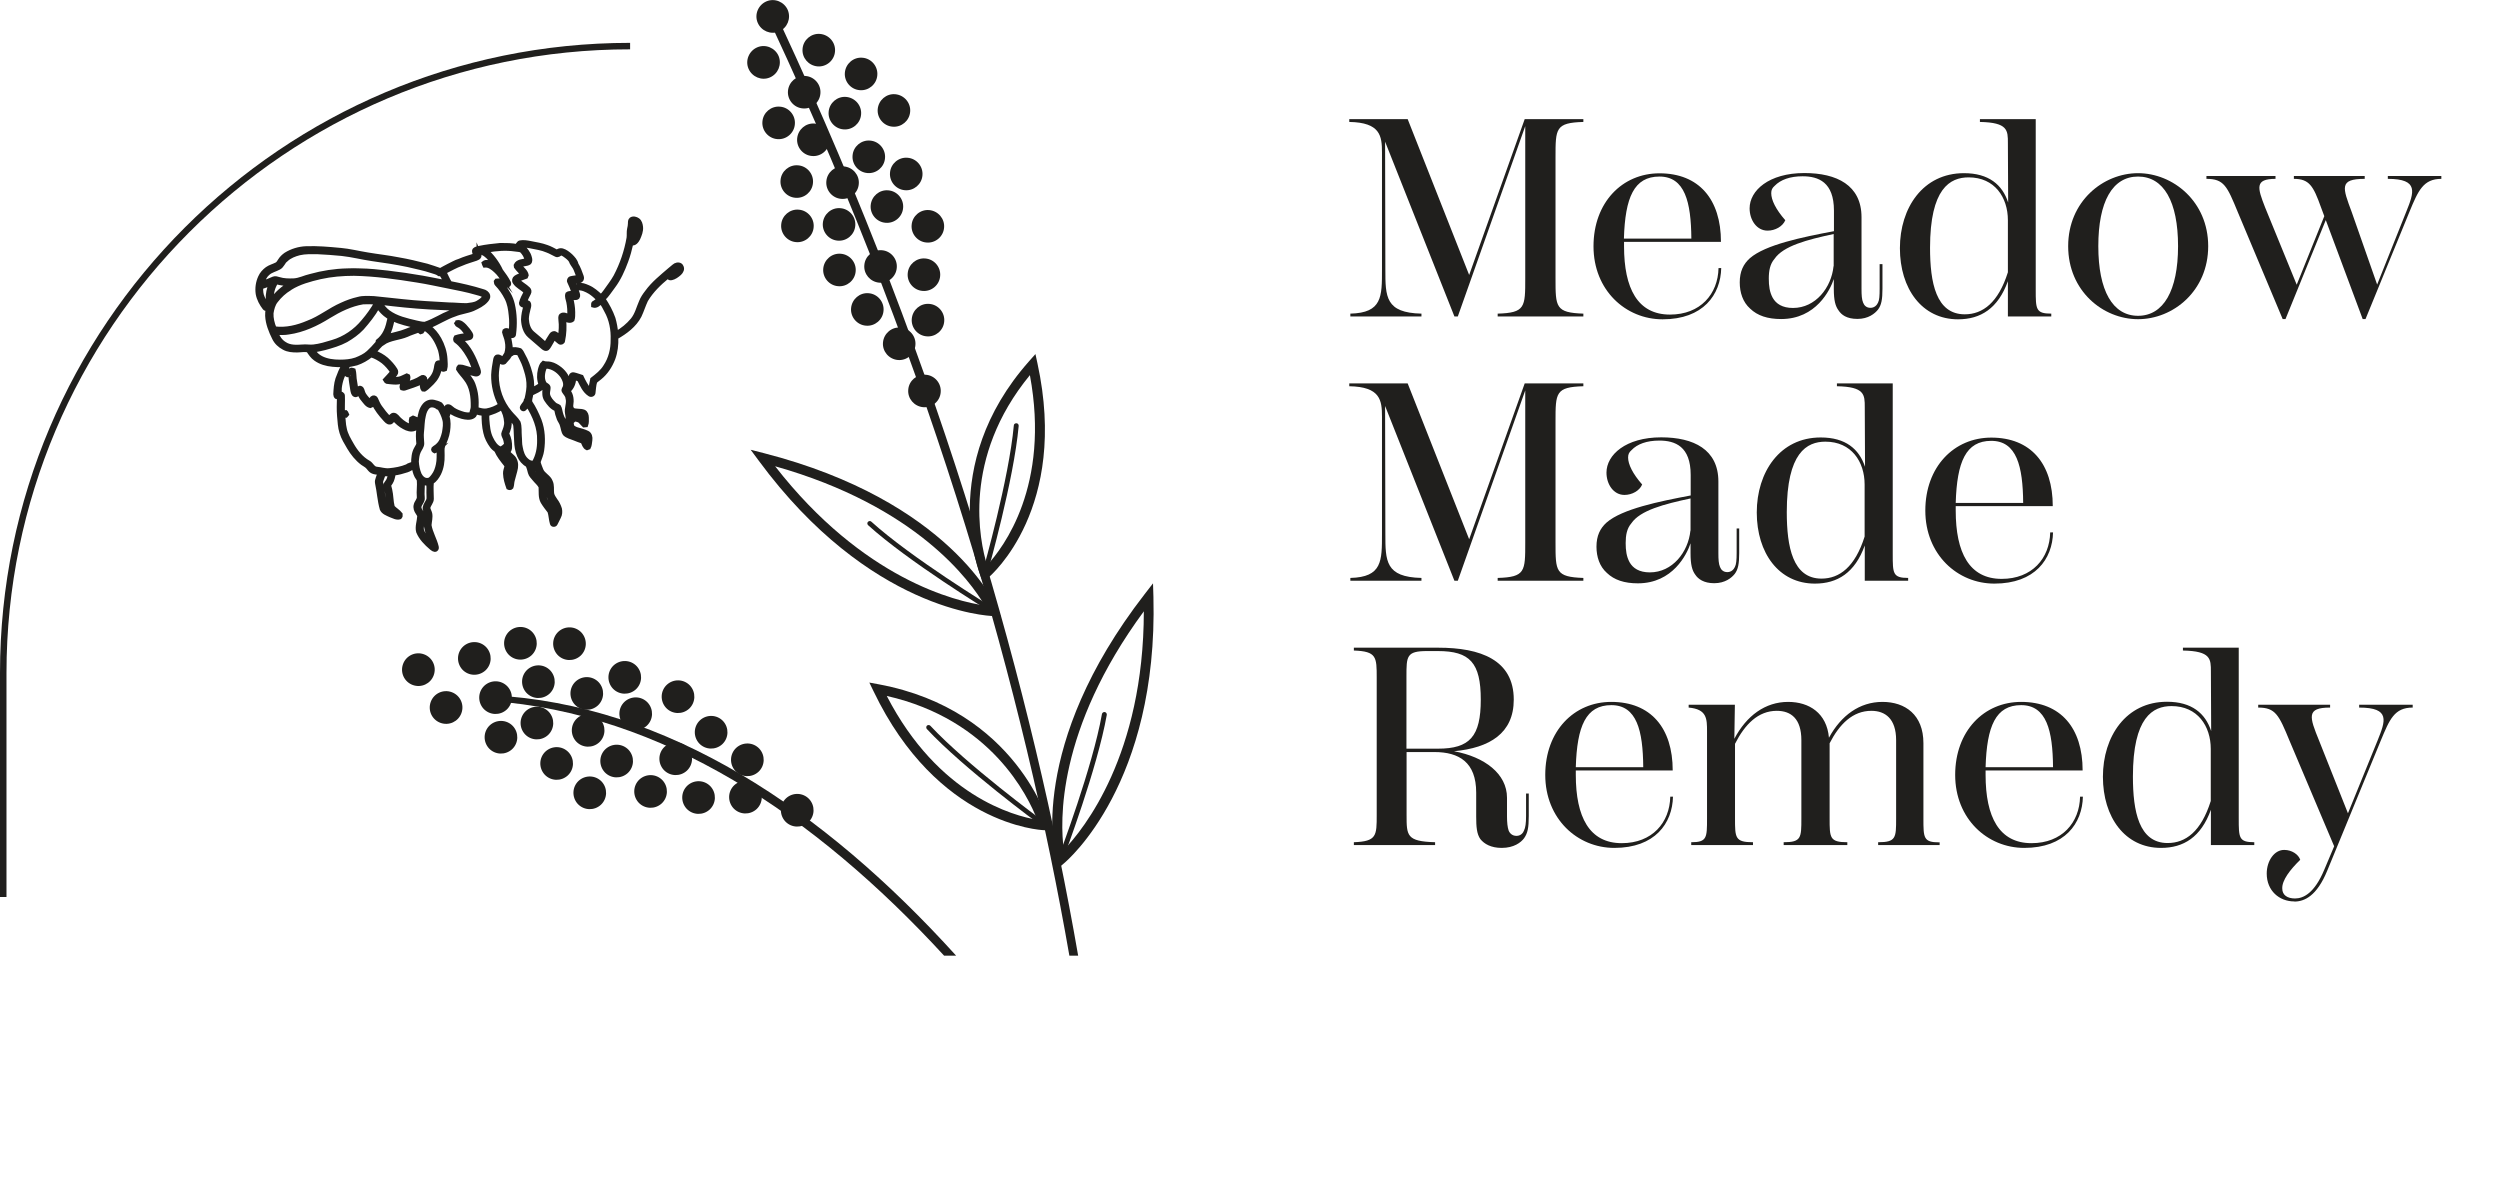 <?xml version="1.0" encoding="UTF-8"?>
<svg xmlns="http://www.w3.org/2000/svg" width="212" height="100" viewBox="0 0 212 100" fill="none">
  <path d="M131.908 13.321V23.604C131.908 26.046 131.908 26.516 134.269 26.596V26.837H127.003V26.596C129.341 26.528 129.341 26.046 129.341 23.604V10.696L123.622 26.837H123.335L117.456 12.014L117.479 22.848C117.479 25.163 117.479 26.528 120.539 26.596V26.837H114.51V26.596C117.215 26.528 117.192 25.163 117.192 22.848V12.92C117.192 11.533 117.055 10.386 114.418 10.341V10.1H119.37L124.585 23.318L129.295 10.1H134.269V10.341C131.908 10.409 131.908 10.891 131.908 13.333V13.321Z" fill="#201F1D"></path>
  <path d="M145.96 22.721C145.914 24.991 144.435 27.078 140.986 27.078C137.857 27.078 135.129 24.613 135.129 20.887C135.129 17.162 137.57 14.697 140.722 14.697C144.069 14.697 145.937 16.898 145.937 20.509H137.719V20.887C137.719 24.453 138.865 26.677 141.616 26.677C144.195 26.677 145.685 24.934 145.731 22.733H145.971L145.96 22.721ZM137.708 20.234H143.427C143.404 17.127 142.877 14.972 140.722 14.972C138.567 14.972 137.811 16.737 137.708 20.234Z" fill="#201F1D"></path>
  <path d="M159.633 22.412V24.487C159.633 25.393 159.542 25.874 159.255 26.253C158.992 26.585 158.441 27.044 157.513 27.044C156.585 27.044 156.149 26.688 155.908 26.321C155.645 25.966 155.507 25.485 155.507 24.499V23.662C155.198 24.59 154.006 27.055 151.037 27.055C149.891 27.055 149.032 26.768 148.413 26.172C147.794 25.622 147.53 24.808 147.53 23.948C147.53 23.02 147.84 22.389 148.39 21.896C149.708 20.75 152.837 20.108 155.519 19.604V17.861C155.519 15.442 154.201 14.949 152.86 14.949C151.805 14.949 150.992 15.236 150.487 15.763C150.292 15.935 150.201 16.096 150.201 16.382C150.201 16.955 150.579 17.746 151.393 18.675C151.175 19.202 150.533 19.558 149.891 19.558C148.963 19.558 148.367 18.652 148.367 17.666C148.367 16.164 149.994 14.674 153.009 14.674C155.759 14.674 157.857 15.706 157.857 18.423V24.499C157.857 25.026 157.88 25.404 157.994 25.668C158.086 25.909 158.281 26.104 158.613 26.104C158.969 26.104 159.164 25.863 159.255 25.668C159.37 25.45 159.393 25.095 159.393 24.476V22.401H159.633V22.412ZM155.496 22.573V19.844C153.249 20.326 151.221 20.853 150.476 21.954C150.098 22.389 149.994 22.962 149.994 23.627C149.994 24.247 150.063 24.774 150.327 25.255C150.613 25.76 151.141 26.115 152.046 26.115C153.96 26.115 155.301 24.395 155.484 22.573H155.496Z" fill="#201F1D"></path>
  <path d="M173.948 26.596V26.837H170.269V23.845C169.433 26.161 167.954 27.078 166.04 27.078C162.98 27.078 161.112 24.476 161.112 21.048C161.112 17.62 163.072 14.685 166.544 14.685C168.642 14.685 169.799 15.66 170.292 17.173L170.269 12.129C170.269 11.051 170.269 10.386 167.897 10.341V10.1H172.63V24.567C172.63 26.218 172.63 26.596 173.948 26.596ZM170.269 23.1V18.675C170.269 16.738 169.146 15.041 166.946 15.041C165.364 15.041 163.668 15.969 163.668 21.014C163.668 23.96 164.172 26.654 166.613 26.654C168.138 26.654 169.456 25.668 170.269 23.088V23.1Z" fill="#201F1D"></path>
  <path d="M175.381 20.876C175.381 17.07 178.35 14.685 181.307 14.685C184.264 14.685 187.255 17.081 187.255 20.876C187.255 24.671 184.287 27.067 181.307 27.067C178.327 27.067 175.381 24.671 175.381 20.876ZM184.699 20.876C184.699 17.093 183.484 14.972 181.307 14.972C179.129 14.972 177.937 17.104 177.937 20.876C177.937 24.648 179.152 26.78 181.307 26.78C183.462 26.78 184.699 24.648 184.699 20.876Z" fill="#201F1D"></path>
  <path d="M207.026 14.926V15.167C205.501 15.167 205.066 16.153 204.321 17.964L200.596 27.055H200.355L197.226 18.663L193.811 27.055H193.57L189.765 17.987C188.86 15.786 188.596 15.167 187.106 15.167V14.926H192.963V15.167C191.175 15.167 191.438 15.935 192.08 17.586L194.762 24.143L197.1 18.331L196.814 17.563C196.172 15.775 195.828 15.167 194.521 15.167V14.926H200.527V15.167C198.327 15.167 198.659 15.912 199.427 17.987L201.582 24.132L204.046 17.964C204.711 16.313 205.146 15.167 202.487 15.167V14.926H207.026Z" fill="#201F1D"></path>
  <path d="M131.908 35.733V46.017C131.908 48.458 131.908 48.928 134.269 49.009V49.249H127.003V49.009C129.341 48.94 129.341 48.458 129.341 46.017V33.108L123.622 49.249H123.335L117.456 34.426L117.479 45.26C117.479 47.576 117.479 48.94 120.539 49.009V49.249H114.51V49.009C117.215 48.94 117.192 47.576 117.192 45.26V35.332C117.192 33.945 117.055 32.799 114.418 32.753V32.512H119.37L124.585 45.73L129.295 32.512H134.269V32.753C131.908 32.822 131.908 33.303 131.908 35.745V35.733Z" fill="#201F1D"></path>
  <path d="M147.484 44.824V46.899C147.484 47.805 147.393 48.286 147.106 48.664C146.843 48.997 146.293 49.456 145.364 49.456C144.482 49.456 144 49.1 143.76 48.733C143.496 48.378 143.358 47.896 143.358 46.91V46.074C143.049 47.002 141.857 49.467 138.889 49.467C137.742 49.467 136.883 49.18 136.264 48.584C135.645 48.034 135.381 47.22 135.381 46.36C135.381 45.432 135.691 44.801 136.241 44.308C137.559 43.162 140.688 42.52 143.37 42.015V40.273C143.37 37.854 142.052 37.361 140.711 37.361C139.656 37.361 138.843 37.648 138.35 38.175C138.155 38.347 138.063 38.508 138.063 38.794C138.063 39.367 138.442 40.158 139.255 41.087C139.038 41.614 138.396 41.97 137.754 41.97C136.825 41.97 136.229 41.064 136.229 40.078C136.229 38.576 137.857 37.086 140.871 37.086C143.622 37.086 145.719 38.118 145.719 40.835V46.91C145.719 47.438 145.742 47.816 145.857 48.08C145.949 48.321 146.144 48.516 146.476 48.516C146.831 48.516 147.026 48.275 147.118 48.08C147.232 47.862 147.267 47.507 147.267 46.888V44.813H147.507L147.484 44.824ZM143.358 44.996V42.268C141.112 42.749 139.083 43.276 138.338 44.377C137.96 44.813 137.857 45.386 137.857 46.051C137.857 46.67 137.926 47.197 138.189 47.679C138.476 48.183 139.003 48.538 139.909 48.538C141.823 48.538 143.164 46.819 143.347 44.996H143.358Z" fill="#201F1D"></path>
  <path d="M161.811 49.009V49.249H158.132V46.257C157.295 48.573 155.817 49.49 153.902 49.49C150.842 49.49 148.974 46.888 148.974 43.46C148.974 40.032 150.934 37.097 154.395 37.097C156.504 37.097 157.65 38.072 158.155 39.585L158.132 34.541C158.132 33.464 158.132 32.799 155.771 32.753V32.512H160.504V46.98C160.504 48.63 160.504 49.009 161.822 49.009H161.811ZM158.12 45.512V41.087C158.12 39.15 156.997 37.453 154.796 37.453C153.215 37.453 151.519 38.382 151.519 43.426C151.519 46.372 152.023 49.066 154.464 49.066C155.988 49.066 157.307 48.08 158.12 45.501V45.512Z" fill="#201F1D"></path>
  <path d="M174.098 45.134C174.052 47.404 172.573 49.49 169.123 49.49C165.994 49.49 163.267 47.025 163.267 43.299C163.267 39.574 165.708 37.109 168.86 37.109C172.206 37.109 174.075 39.31 174.075 42.921H165.845V43.299C165.845 46.865 166.992 49.089 169.742 49.089C172.321 49.089 173.811 47.346 173.857 45.145H174.098V45.134ZM165.845 42.646H171.565C171.542 39.539 171.014 37.384 168.86 37.384C166.705 37.384 165.949 39.15 165.845 42.646Z" fill="#201F1D"></path>
  <path d="M129.639 67.282V69.196C129.639 70.205 129.547 70.652 129.238 71.088C128.974 71.443 128.378 71.902 127.347 71.902C126.441 71.902 125.868 71.57 125.536 71.157C125.226 70.721 125.181 70.102 125.181 69.242V67.213C125.181 64.634 123.725 63.774 121.639 63.774H119.278V69.105C119.278 70.87 119.278 71.352 121.696 71.42V71.661H114.808V71.42C116.745 71.352 116.745 70.87 116.745 69.105V57.48C116.745 55.715 116.745 55.233 114.808 55.165V54.924H121.96C125.547 54.924 128.367 55.956 128.367 59.326C128.367 62.192 126.315 63.419 123.301 63.705C125.903 64.187 127.794 65.62 127.794 67.649V69.231C127.794 69.758 127.84 70.159 127.931 70.423C128.023 70.664 128.241 70.882 128.596 70.882C128.974 70.882 129.169 70.618 129.238 70.423C129.353 70.182 129.41 69.827 129.41 69.208V67.293H129.651L129.639 67.282ZM121.937 63.487C124.642 63.487 125.57 62.456 125.57 59.326C125.57 56.196 124.642 55.21 121.937 55.21H121.009C119.267 55.21 119.267 55.646 119.267 57.366V63.487H121.949H121.937Z" fill="#201F1D"></path>
  <path d="M141.869 67.546C141.823 69.816 140.344 71.902 136.894 71.902C133.765 71.902 131.038 69.437 131.038 65.712C131.038 61.986 133.479 59.521 136.631 59.521C139.977 59.521 141.846 61.722 141.846 65.333H133.628V65.712C133.628 69.277 134.774 71.501 137.525 71.501C140.103 71.501 141.593 69.758 141.639 67.557H141.88L141.869 67.546ZM133.628 65.058H139.347C139.324 61.951 138.797 59.796 136.642 59.796C134.487 59.796 133.731 61.562 133.628 65.058Z" fill="#201F1D"></path>
  <path d="M164.481 71.421V71.661H159.267V71.421C160.791 71.421 160.791 71.042 160.791 69.391V62.765C160.791 60.943 159.863 60.278 158.693 60.278C157.112 60.278 155.989 61.401 155.152 63.029V69.391C155.152 71.042 155.152 71.421 156.653 71.421V71.661H151.255V71.421C152.756 71.421 152.756 71.042 152.756 69.391V62.765C152.756 60.943 151.874 60.278 150.671 60.278C149.089 60.278 147.966 61.424 147.129 63.075V69.391C147.129 71.042 147.129 71.421 148.653 71.421V71.661H143.416V71.421C144.756 71.421 144.756 71.042 144.756 69.391V62.032C144.756 60.954 144.756 60.14 143.198 60.002V59.762H147.118L147.072 62.651C148.103 60.69 149.696 59.521 151.633 59.521C153.421 59.521 154.911 60.472 155.095 62.559C156.126 60.667 157.696 59.521 159.633 59.521C161.57 59.521 163.106 60.621 163.106 63.017V69.403C163.106 71.054 163.106 71.432 164.447 71.432L164.481 71.421Z" fill="#201F1D"></path>
  <path d="M176.63 67.546C176.584 69.816 175.106 71.902 171.656 71.902C168.527 71.902 165.799 69.437 165.799 65.712C165.799 61.986 168.241 59.521 171.392 59.521C174.739 59.521 176.607 61.722 176.607 65.333H168.378V65.712C168.378 69.277 169.524 71.501 172.275 71.501C174.854 71.501 176.344 69.758 176.39 67.557H176.63V67.546ZM168.378 65.058H174.097C174.074 61.951 173.547 59.796 171.392 59.796C169.238 59.796 168.481 61.562 168.378 65.058Z" fill="#201F1D"></path>
  <path d="M191.163 71.42V71.661H187.484V68.669C186.648 70.985 185.169 71.902 183.255 71.902C180.195 71.902 178.327 69.3 178.327 65.872C178.327 62.444 180.287 59.509 183.759 59.509C185.857 59.509 187.014 60.484 187.507 61.997L187.484 56.953C187.484 55.875 187.484 55.21 185.112 55.165V54.924H189.845V69.391C189.845 71.042 189.845 71.42 191.163 71.42ZM187.473 67.935V63.51C187.473 61.573 186.35 59.876 184.149 59.876C182.567 59.876 180.871 60.805 180.871 65.849C180.871 68.795 181.375 71.489 183.817 71.489C185.341 71.489 186.659 70.515 187.473 67.924V67.935Z" fill="#201F1D"></path>
  <path d="M194.556 76.442C193.284 76.442 192.218 75.536 192.218 74.08C192.218 72.98 192.882 72.051 193.719 72.074C194.338 72.074 194.911 72.452 195.06 72.911C194.2 73.748 193.501 74.653 193.536 75.353C193.536 75.903 193.971 76.19 194.613 76.19C195.324 76.19 196.264 75.754 197.1 73.748L197.937 71.764L194.155 62.823C193.249 60.621 192.963 60.002 191.496 60.002V59.762H197.593V60.002C195.564 60.002 195.828 60.77 196.665 62.823L199.106 68.967L201.616 62.8C202.281 61.149 202.739 60.002 200.057 60.002V59.762H204.596V60.002C203.037 60.002 202.636 61.011 201.891 62.8L197.352 73.828C196.47 75.983 195.415 76.453 194.556 76.453V76.442Z" fill="#201F1D"></path>
  <path d="M66.201 2.04C66.121 1.857 65.891 1.788 65.708 1.857C65.525 1.949 65.445 2.167 65.525 2.35C79.381 32.11 86.831 58.925 90.682 81.038H91.427C87.576 58.844 80.115 31.927 66.201 2.04Z" fill="#201F1D"></path>
  <path d="M66.808 0.86C67.095 1.57 66.762 2.373 66.063 2.671C65.364 2.969 64.55 2.625 64.252 1.926C63.954 1.227 64.298 0.413 64.997 0.115C65.696 -0.184 66.51 0.16 66.808 0.86Z" fill="#201F1D"></path>
  <path d="M66.029 4.757C66.315 5.468 65.983 6.271 65.284 6.569C64.585 6.867 63.771 6.523 63.473 5.824C63.175 5.124 63.519 4.31 64.218 4.012C64.917 3.714 65.731 4.058 66.029 4.757Z" fill="#201F1D"></path>
  <path d="M70.808 4.368C70.751 5.124 70.075 5.698 69.318 5.629C68.562 5.56 67.989 4.895 68.057 4.138C68.115 3.382 68.791 2.809 69.547 2.877C70.304 2.946 70.877 3.611 70.808 4.368Z" fill="#201F1D"></path>
  <path d="M69.57 7.933C69.513 8.69 68.837 9.263 68.08 9.194C67.324 9.137 66.751 8.46 66.82 7.704C66.888 6.947 67.553 6.374 68.309 6.443C69.066 6.5 69.639 7.176 69.57 7.933Z" fill="#201F1D"></path>
  <path d="M67.404 10.535C67.347 11.292 66.671 11.865 65.914 11.796C65.158 11.739 64.585 11.063 64.653 10.306C64.711 9.549 65.387 8.976 66.144 9.045C66.9 9.102 67.473 9.779 67.404 10.535Z" fill="#201F1D"></path>
  <path d="M70.35 11.968C70.292 12.725 69.616 13.298 68.86 13.229C68.103 13.172 67.53 12.496 67.599 11.739C67.668 10.982 68.332 10.409 69.089 10.478C69.845 10.547 70.418 11.212 70.35 11.968Z" fill="#201F1D"></path>
  <path d="M73.02 9.71C72.963 10.466 72.287 11.04 71.53 10.971C70.774 10.914 70.201 10.237 70.269 9.48C70.327 8.724 71.003 8.151 71.759 8.219C72.516 8.288 73.089 8.953 73.02 9.71Z" fill="#201F1D"></path>
  <path d="M75.049 13.413C74.992 14.169 74.315 14.742 73.559 14.674C72.802 14.616 72.229 13.94 72.298 13.183C72.355 12.427 73.032 11.854 73.788 11.922C74.544 11.98 75.118 12.656 75.049 13.413Z" fill="#201F1D"></path>
  <path d="M74.395 6.385C74.338 7.142 73.662 7.715 72.906 7.646C72.149 7.589 71.576 6.913 71.645 6.156C71.713 5.399 72.378 4.826 73.135 4.895C73.891 4.952 74.464 5.629 74.395 6.385Z" fill="#201F1D"></path>
  <path d="M72.825 15.602C72.768 16.359 72.092 16.932 71.335 16.863C70.579 16.806 70.006 16.13 70.074 15.373C70.132 14.617 70.808 14.043 71.564 14.112C72.321 14.181 72.894 14.846 72.825 15.602Z" fill="#201F1D"></path>
  <path d="M68.94 15.511C68.883 16.267 68.206 16.84 67.45 16.772C66.694 16.714 66.12 16.038 66.189 15.281C66.246 14.525 66.923 13.951 67.679 14.02C68.436 14.078 69.009 14.754 68.94 15.511Z" fill="#201F1D"></path>
  <path d="M72.527 19.145C72.47 19.901 71.794 20.474 71.037 20.406C70.281 20.348 69.708 19.672 69.777 18.915C69.845 18.159 70.51 17.585 71.267 17.654C72.023 17.712 72.596 18.388 72.527 19.145Z" fill="#201F1D"></path>
  <path d="M76.584 17.631C76.527 18.388 75.851 18.961 75.094 18.892C74.338 18.835 73.765 18.159 73.834 17.402C73.903 16.645 74.567 16.072 75.324 16.141C76.08 16.198 76.653 16.875 76.584 17.631Z" fill="#201F1D"></path>
  <path d="M76.046 22.71C75.989 23.467 75.312 24.04 74.556 23.971C73.799 23.902 73.226 23.237 73.295 22.481C73.353 21.724 74.029 21.151 74.785 21.22C75.542 21.277 76.115 21.953 76.046 22.71Z" fill="#201F1D"></path>
  <path d="M72.561 23.008C72.504 23.765 71.828 24.338 71.072 24.269C70.315 24.212 69.742 23.535 69.811 22.779C69.879 22.022 70.544 21.449 71.301 21.518C72.057 21.575 72.63 22.252 72.561 23.008Z" fill="#201F1D"></path>
  <path d="M74.923 26.355C74.865 27.112 74.189 27.685 73.433 27.617C72.676 27.559 72.103 26.883 72.172 26.126C72.241 25.37 72.906 24.796 73.662 24.865C74.418 24.922 74.992 25.599 74.923 26.355Z" fill="#201F1D"></path>
  <path d="M80.069 27.261C80.011 28.018 79.335 28.591 78.579 28.522C77.822 28.465 77.249 27.788 77.318 27.032C77.387 26.275 78.052 25.702 78.808 25.771C79.564 25.828 80.138 26.504 80.069 27.261Z" fill="#201F1D"></path>
  <path d="M77.627 29.267C77.57 30.024 76.894 30.597 76.137 30.528C75.381 30.46 74.808 29.795 74.877 29.038C74.945 28.282 75.61 27.708 76.367 27.777C77.123 27.834 77.696 28.511 77.627 29.267Z" fill="#201F1D"></path>
  <path d="M79.771 33.268C79.714 34.025 79.037 34.598 78.281 34.529C77.525 34.461 76.951 33.796 77.02 33.039C77.078 32.282 77.754 31.709 78.51 31.778C79.267 31.835 79.84 32.512 79.771 33.268Z" fill="#201F1D"></path>
  <path d="M79.725 23.409C79.668 24.166 78.992 24.739 78.235 24.67C77.479 24.613 76.906 23.937 76.974 23.18C77.032 22.423 77.708 21.85 78.464 21.919C79.221 21.976 79.794 22.653 79.725 23.409Z" fill="#201F1D"></path>
  <path d="M80.058 19.305C80 20.062 79.324 20.635 78.568 20.566C77.811 20.509 77.238 19.833 77.307 19.076C77.364 18.319 78.04 17.746 78.797 17.815C79.553 17.884 80.126 18.549 80.058 19.305Z" fill="#201F1D"></path>
  <path d="M77.181 9.481C77.123 10.237 76.447 10.81 75.691 10.742C74.934 10.684 74.361 10.008 74.43 9.251C74.499 8.495 75.163 7.921 75.92 7.99C76.676 8.059 77.249 8.724 77.181 9.481Z" fill="#201F1D"></path>
  <path d="M78.224 14.869C78.166 15.625 77.49 16.198 76.734 16.13C75.977 16.072 75.404 15.396 75.473 14.639C75.53 13.883 76.206 13.31 76.963 13.378C77.719 13.436 78.292 14.112 78.224 14.869Z" fill="#201F1D"></path>
  <path d="M68.997 19.271C68.94 20.027 68.263 20.601 67.507 20.532C66.751 20.474 66.178 19.798 66.246 19.041C66.304 18.285 66.98 17.712 67.736 17.78C68.493 17.838 69.066 18.514 68.997 19.271Z" fill="#201F1D"></path>
  <path d="M83.37 49.364L83.152 48.848C83.118 48.756 79.381 39.528 87.267 30.631L87.805 30.024L87.977 30.815C90.636 43.07 84.081 48.767 83.794 48.997L83.37 49.364ZM87.335 31.812C81.559 38.84 83.072 45.879 83.702 47.931C85.078 46.452 89.078 41.19 87.335 31.812Z" fill="#201F1D"></path>
  <path d="M83.668 48.504C83.668 48.504 83.576 48.527 83.53 48.504C83.416 48.469 83.358 48.355 83.393 48.252C83.416 48.171 85.559 40.617 85.972 36.077C85.972 35.962 86.086 35.882 86.201 35.893C86.315 35.893 86.396 36.008 86.384 36.123C85.972 40.708 83.817 48.297 83.794 48.378C83.771 48.435 83.725 48.492 83.679 48.515L83.668 48.504Z" fill="#201F1D"></path>
  <path d="M84.86 52.264L84.218 52.241C83.794 52.23 73.719 51.782 64.344 39.069L63.656 38.14L64.779 38.427C80.539 42.474 84.459 51.301 84.608 51.679L84.86 52.275V52.264ZM65.731 39.539C73.215 49.146 81.1 51.003 83.507 51.347C82.304 49.295 77.742 42.932 65.731 39.539Z" fill="#201F1D"></path>
  <path d="M84.011 51.794C83.954 51.817 83.885 51.817 83.828 51.782C83.759 51.736 77.02 47.621 73.616 44.537C73.536 44.457 73.524 44.331 73.605 44.251C73.685 44.17 73.811 44.159 73.891 44.239C77.272 47.3 83.977 51.393 84.046 51.438C84.138 51.496 84.172 51.622 84.115 51.725C84.092 51.759 84.057 51.794 84.023 51.805L84.011 51.794Z" fill="#201F1D"></path>
  <path d="M89.1 70.423L88.539 70.4C88.172 70.388 79.496 69.918 74.075 58.615L73.719 57.881L74.522 58.03C86.201 60.209 88.928 69.792 88.951 69.884L89.1 70.423ZM75.198 59.016C79.576 67.488 85.96 69.185 87.954 69.517C87.186 67.511 84.046 61.023 75.198 59.016Z" fill="#201F1D"></path>
  <path d="M88.355 69.93C88.287 69.953 88.218 69.953 88.161 69.907C88.092 69.861 81.731 65.184 78.602 61.825C78.522 61.745 78.533 61.607 78.602 61.538C78.682 61.458 78.82 61.47 78.888 61.538C81.994 64.874 88.332 69.529 88.39 69.575C88.481 69.643 88.504 69.769 88.436 69.861C88.413 69.896 88.378 69.918 88.344 69.93H88.355Z" fill="#201F1D"></path>
  <path d="M89.696 73.633L89.536 73.014C89.433 72.624 87.106 63.246 97.066 50.384L97.776 49.467L97.811 50.625C98.212 66.422 90.533 72.956 90.2 73.232L89.707 73.644L89.696 73.633ZM96.997 51.84C89.582 61.917 89.891 69.735 90.212 72.074C91.897 70.32 96.986 64.014 96.997 51.84Z" fill="#201F1D"></path>
  <path d="M90.109 72.727C90.109 72.727 90.005 72.75 89.96 72.727C89.856 72.681 89.799 72.567 89.845 72.463C89.868 72.395 92.653 65.046 93.444 60.552C93.467 60.438 93.57 60.369 93.685 60.38C93.799 60.403 93.868 60.507 93.856 60.621C93.054 65.149 90.269 72.544 90.235 72.612C90.212 72.67 90.177 72.704 90.12 72.727H90.109Z" fill="#201F1D"></path>
  <path d="M41.719 58.97C41.513 58.97 41.398 59.429 41.593 59.441C56.16 60.472 69.089 69.116 80.057 81.038H81.077C69.868 68.657 56.607 59.716 41.719 58.959V58.97Z" fill="#201F1D"></path>
  <path d="M34.178 56.311C34.441 55.589 35.232 55.222 35.954 55.485C36.676 55.749 37.043 56.54 36.779 57.262C36.516 57.984 35.725 58.351 35.003 58.088C34.281 57.824 33.914 57.033 34.178 56.311Z" fill="#201F1D"></path>
  <path d="M38.304 58.695C39.026 58.959 39.393 59.75 39.129 60.472C38.865 61.194 38.075 61.561 37.352 61.298C36.63 61.034 36.264 60.243 36.527 59.521C36.791 58.798 37.582 58.432 38.304 58.695Z" fill="#201F1D"></path>
  <path d="M41.238 54.889C41.754 55.451 41.731 56.322 41.169 56.849C40.608 57.365 39.736 57.343 39.209 56.781C38.694 56.219 38.716 55.348 39.278 54.82C39.84 54.304 40.711 54.327 41.238 54.889Z" fill="#201F1D"></path>
  <path d="M43.037 58.214C43.553 58.775 43.53 59.647 42.968 60.174C42.407 60.69 41.536 60.667 41.008 60.105C40.493 59.544 40.516 58.672 41.077 58.145C41.639 57.629 42.51 57.652 43.037 58.214Z" fill="#201F1D"></path>
  <path d="M43.496 61.573C44.011 62.135 43.989 63.006 43.427 63.533C42.865 64.049 41.994 64.026 41.467 63.464C40.951 62.903 40.974 62.031 41.536 61.504C42.097 60.988 42.968 61.011 43.496 61.573Z" fill="#201F1D"></path>
  <path d="M46.544 60.369C47.06 60.931 47.037 61.802 46.476 62.329C45.914 62.845 45.043 62.822 44.516 62.261C44 61.699 44.023 60.828 44.585 60.3C45.146 59.784 46.017 59.807 46.544 60.369Z" fill="#201F1D"></path>
  <path d="M46.67 56.861C47.186 57.423 47.163 58.294 46.602 58.821C46.04 59.337 45.169 59.314 44.642 58.753C44.126 58.191 44.149 57.32 44.711 56.792C45.272 56.276 46.143 56.299 46.67 56.861Z" fill="#201F1D"></path>
  <path d="M50.773 57.858C51.289 58.42 51.266 59.291 50.705 59.819C50.143 60.335 49.272 60.312 48.745 59.75C48.229 59.188 48.252 58.317 48.814 57.79C49.375 57.274 50.246 57.297 50.773 57.858Z" fill="#201F1D"></path>
  <path d="M45.146 53.605C45.662 54.167 45.639 55.038 45.077 55.566C44.516 56.081 43.645 56.059 43.117 55.497C42.602 54.935 42.625 54.064 43.186 53.536C43.748 53.021 44.619 53.044 45.146 53.605Z" fill="#201F1D"></path>
  <path d="M50.888 60.988C51.404 61.55 51.381 62.421 50.819 62.948C50.258 63.464 49.387 63.441 48.86 62.88C48.344 62.318 48.367 61.447 48.928 60.919C49.49 60.403 50.361 60.426 50.888 60.988Z" fill="#201F1D"></path>
  <path d="M48.218 63.797C48.734 64.358 48.711 65.23 48.149 65.757C47.587 66.273 46.716 66.25 46.189 65.688C45.673 65.126 45.696 64.255 46.258 63.728C46.82 63.212 47.691 63.235 48.218 63.797Z" fill="#201F1D"></path>
  <path d="M53.307 63.59C53.822 64.152 53.8 65.023 53.238 65.551C52.676 66.067 51.805 66.044 51.278 65.482C50.762 64.92 50.785 64.049 51.347 63.522C51.908 63.006 52.779 63.029 53.307 63.59Z" fill="#201F1D"></path>
  <path d="M54.922 59.578C55.438 60.14 55.415 61.011 54.854 61.538C54.292 62.054 53.421 62.031 52.894 61.469C52.378 60.908 52.401 60.036 52.963 59.509C53.524 58.993 54.395 59.016 54.922 59.578Z" fill="#201F1D"></path>
  <path d="M58.315 63.395C58.831 63.957 58.808 64.829 58.246 65.356C57.685 65.872 56.814 65.849 56.286 65.287C55.771 64.725 55.794 63.854 56.355 63.327C56.917 62.811 57.788 62.834 58.315 63.395Z" fill="#201F1D"></path>
  <path d="M56.183 66.17C56.699 66.731 56.676 67.603 56.114 68.13C55.553 68.646 54.682 68.623 54.154 68.061C53.639 67.499 53.662 66.628 54.223 66.101C54.785 65.585 55.656 65.608 56.183 66.17Z" fill="#201F1D"></path>
  <path d="M60.252 66.686C60.768 67.247 60.745 68.119 60.183 68.646C59.622 69.162 58.751 69.139 58.223 68.577C57.708 68.015 57.731 67.144 58.292 66.617C58.854 66.101 59.725 66.124 60.252 66.686Z" fill="#201F1D"></path>
  <path d="M64.39 63.487C64.906 64.049 64.883 64.92 64.321 65.447C63.759 65.963 62.888 65.94 62.361 65.379C61.845 64.817 61.868 63.946 62.43 63.418C62.992 62.902 63.862 62.925 64.39 63.487Z" fill="#201F1D"></path>
  <path d="M64.229 66.651C64.745 67.213 64.722 68.084 64.16 68.612C63.599 69.127 62.728 69.104 62.2 68.543C61.685 67.981 61.708 67.11 62.269 66.582C62.831 66.067 63.702 66.089 64.229 66.651Z" fill="#201F1D"></path>
  <path d="M68.619 67.763C69.135 68.325 69.112 69.196 68.55 69.724C67.988 70.239 67.117 70.216 66.59 69.655C66.074 69.093 66.097 68.222 66.659 67.694C67.221 67.178 68.091 67.201 68.619 67.763Z" fill="#201F1D"></path>
  <path d="M61.318 61.148C61.834 61.71 61.811 62.581 61.249 63.109C60.688 63.625 59.816 63.602 59.289 63.04C58.773 62.478 58.797 61.607 59.358 61.08C59.92 60.564 60.791 60.587 61.318 61.148Z" fill="#201F1D"></path>
  <path d="M58.51 58.134C59.026 58.695 59.003 59.567 58.441 60.094C57.88 60.61 57.008 60.587 56.481 60.025C55.965 59.463 55.988 58.592 56.55 58.065C57.112 57.549 57.983 57.572 58.51 58.134Z" fill="#201F1D"></path>
  <path d="M49.307 53.64C49.822 54.201 49.8 55.073 49.238 55.6C48.676 56.116 47.805 56.093 47.278 55.531C46.762 54.969 46.785 54.098 47.347 53.571C47.908 53.055 48.779 53.078 49.307 53.64Z" fill="#201F1D"></path>
  <path d="M53.994 56.494C54.51 57.056 54.487 57.927 53.925 58.455C53.364 58.97 52.493 58.947 51.966 58.386C51.45 57.824 51.473 56.953 52.034 56.425C52.596 55.91 53.467 55.932 53.994 56.494Z" fill="#201F1D"></path>
  <path d="M51.026 66.284C51.542 66.846 51.519 67.717 50.957 68.245C50.396 68.761 49.525 68.738 48.997 68.176C48.482 67.614 48.505 66.743 49.066 66.216C49.628 65.7 50.499 65.723 51.026 66.284Z" fill="#201F1D"></path>
  <path d="M28.846 21.177C29.625 21.246 30.393 21.441 31.173 21.567C32.044 21.716 32.926 21.807 33.786 21.979C34.6 22.117 35.402 22.312 36.204 22.518C36.582 22.633 36.961 22.759 37.339 22.896C37.568 22.782 37.786 22.633 38.015 22.53C38.325 22.392 38.611 22.197 38.944 22.105C39.379 21.911 39.837 21.785 40.296 21.636C40.239 21.486 40.124 21.326 40.227 21.177C40.33 21.074 40.479 21.051 40.617 21.016C41.213 20.89 41.82 20.822 42.428 20.764C42.92 20.764 43.425 20.764 43.906 20.867C43.906 20.822 43.906 20.764 43.906 20.718C43.964 20.65 44.009 20.558 44.101 20.546C44.399 20.489 44.709 20.546 45.007 20.604C45.465 20.695 45.923 20.764 46.359 20.925C46.668 21.028 46.944 21.188 47.23 21.337C47.356 21.223 47.528 21.177 47.688 21.223C47.964 21.303 48.193 21.486 48.41 21.681C48.617 21.888 48.835 22.117 48.892 22.404C49.087 22.725 49.213 23.08 49.339 23.435C49.385 23.55 49.373 23.71 49.27 23.791C49.075 23.905 48.846 23.905 48.628 23.951C48.777 24.226 48.869 24.536 48.984 24.823C49.029 24.949 49.075 25.098 48.995 25.212C48.846 25.35 48.628 25.258 48.445 25.258C48.537 25.659 48.617 26.061 48.617 26.473C48.617 26.691 48.628 26.92 48.559 27.127C48.342 27.31 48.09 27.161 47.849 27.115C47.906 27.711 47.883 28.308 47.757 28.892C47.757 29.03 47.585 29.11 47.471 29.053C47.31 28.95 47.184 28.8 47.024 28.686C46.886 28.755 46.852 28.927 46.76 29.053C46.645 29.225 46.577 29.419 46.428 29.557C46.267 29.672 46.095 29.534 45.981 29.431C45.625 29.11 45.247 28.812 44.892 28.491C44.502 28.147 44.365 27.608 44.342 27.104C44.353 26.714 44.433 26.336 44.548 25.969C44.399 25.934 44.158 25.9 44.17 25.694C44.239 25.361 44.422 25.063 44.571 24.765C44.284 24.456 43.86 24.307 43.631 23.94C43.539 23.802 43.585 23.607 43.723 23.516C43.895 23.401 44.09 23.332 44.284 23.275C44.124 23.046 43.906 22.874 43.746 22.644C43.746 22.587 43.734 22.541 43.723 22.484C43.883 22.128 44.319 22.14 44.651 22.06C44.594 21.75 44.422 21.475 44.204 21.257C44.032 21.188 43.849 21.2 43.666 21.166C42.886 21.051 42.084 21.12 41.304 21.257C41.293 21.257 41.259 21.246 41.236 21.246C41.671 21.601 42.21 22.3 42.496 22.942C42.737 23.263 42.978 23.596 43.161 23.951C43.207 24.031 43.196 24.157 43.093 24.203C42.955 24.284 42.794 24.203 42.657 24.18C43.024 24.662 43.356 25.189 43.494 25.797C43.688 26.634 43.711 27.505 43.597 28.353C43.597 28.525 43.379 28.537 43.253 28.491C43.23 28.468 43.196 28.422 43.173 28.399C43.173 28.8 43.356 29.236 43.31 29.66C43.574 29.546 43.849 29.603 44.112 29.683C44.239 29.798 44.296 29.947 44.376 30.096C44.651 30.577 44.846 31.093 44.984 31.621C45.11 32.068 45.167 32.538 45.121 33.008C45.373 32.904 45.614 32.778 45.832 32.606C45.671 32.205 45.671 31.758 45.774 31.345C45.832 31.139 45.889 30.91 46.061 30.761C46.267 30.841 46.485 30.784 46.691 30.841C47.001 30.91 47.264 31.082 47.505 31.265C47.906 31.586 48.204 32.045 48.261 32.561C48.307 32.434 48.353 32.308 48.365 32.171C48.376 32.045 48.365 31.919 48.422 31.816C48.479 31.747 48.571 31.712 48.651 31.735C48.88 31.781 49.098 31.873 49.327 31.942C49.511 32.343 49.717 32.733 50.004 33.077C50.015 33.077 50.038 33.065 50.061 33.054C50.084 32.755 50.153 32.457 50.21 32.159C50.623 31.838 51.047 31.517 51.322 31.059C51.757 30.405 51.952 29.603 51.941 28.823C51.975 27.975 51.815 27.092 51.391 26.347C51.264 26.095 51.138 25.843 50.955 25.625C50.783 25.797 50.565 26.015 50.29 25.923C50.29 25.831 50.256 25.705 50.359 25.671C50.496 25.59 50.623 25.499 50.737 25.384C50.519 25.166 50.29 24.96 50.027 24.788C49.717 24.605 49.373 24.433 49.007 24.467C48.984 24.41 48.949 24.364 48.926 24.307C48.961 24.261 48.995 24.215 49.041 24.169C49.327 24.089 49.614 24.226 49.866 24.329C50.29 24.502 50.634 24.823 50.966 25.12C51.104 24.983 51.23 24.834 51.333 24.685C51.62 24.272 51.941 23.871 52.181 23.435C52.72 22.415 53.098 21.303 53.293 20.168C53.327 19.916 53.282 19.664 53.339 19.412C53.373 19.262 53.408 19.102 53.408 18.941C53.408 18.815 53.408 18.666 53.511 18.586C53.694 18.46 53.935 18.529 54.095 18.643C54.29 18.781 54.347 19.033 54.37 19.251C54.405 19.595 54.267 19.927 54.13 20.237C54.015 20.455 53.832 20.718 53.545 20.65C53.431 21.166 53.293 21.67 53.11 22.163C52.835 22.908 52.502 23.653 52.021 24.295C51.746 24.651 51.517 25.04 51.184 25.35C51.528 25.866 51.826 26.416 52.032 27.001C52.147 27.402 52.227 27.826 52.261 28.25C52.777 27.952 53.247 27.574 53.625 27.115C53.992 26.668 54.118 26.095 54.347 25.579C54.462 25.281 54.645 25.017 54.84 24.765C55.367 24.031 56.09 23.458 56.766 22.874C56.938 22.747 57.087 22.587 57.27 22.472C57.442 22.381 57.717 22.392 57.797 22.598C57.923 22.805 57.797 23.046 57.637 23.195C57.431 23.378 57.201 23.55 56.926 23.607C56.8 23.642 56.697 23.55 56.617 23.47C55.918 24.043 55.253 24.685 54.794 25.464C54.588 25.9 54.451 26.359 54.244 26.794C53.82 27.608 53.052 28.17 52.273 28.617C52.296 29.225 52.227 29.844 52.021 30.405C51.78 31.036 51.402 31.621 50.875 32.045C50.749 32.159 50.6 32.24 50.485 32.366C50.382 32.675 50.382 33.008 50.336 33.329C50.313 33.478 50.118 33.547 49.992 33.455C49.545 33.168 49.339 32.664 49.11 32.217C48.995 32.136 48.835 32.114 48.709 32.068C48.686 32.469 48.537 32.882 48.216 33.145C48.491 33.489 48.525 33.948 48.456 34.361C48.422 34.487 48.502 34.613 48.548 34.727C48.858 34.876 49.213 34.773 49.522 34.899C49.706 34.991 49.774 35.22 49.774 35.415C49.774 35.633 49.797 35.851 49.717 36.057C49.648 36.057 49.58 36.069 49.511 36.08C49.431 36 49.35 35.92 49.282 35.839C49.098 35.564 48.743 35.61 48.468 35.518C48.433 35.69 48.502 35.862 48.514 36.034C48.525 36.229 48.731 36.309 48.892 36.378C49.201 36.47 49.522 36.539 49.82 36.688C50.05 36.802 50.107 37.089 50.072 37.318C50.038 37.536 50.038 37.765 49.935 37.96C49.878 37.983 49.832 37.995 49.774 38.017C49.545 37.914 49.499 37.651 49.396 37.456C49.156 37.387 48.926 37.284 48.686 37.192C48.41 37.077 48.101 37.02 47.883 36.802C47.734 36.596 47.723 36.321 47.643 36.08C47.597 35.874 47.459 35.713 47.379 35.53C47.276 35.266 47.196 34.991 47.15 34.716C46.783 34.578 46.531 34.246 46.313 33.925C46.118 33.65 46.13 33.306 46.164 32.996C46.187 32.904 46.084 32.882 46.038 32.836C45.752 33.077 45.408 33.237 45.064 33.398C45.052 33.627 44.938 33.856 44.972 34.085C45.293 34.567 45.545 35.094 45.763 35.633C46.072 36.458 46.107 37.352 45.981 38.212C45.935 38.545 45.797 38.854 45.683 39.175C45.729 39.405 45.832 39.622 45.912 39.84C46.072 40.253 46.565 40.413 46.714 40.838C46.863 41.147 46.794 41.502 46.829 41.835C46.863 42.053 47.001 42.236 47.115 42.408C47.287 42.626 47.413 42.89 47.494 43.153C47.539 43.383 47.528 43.635 47.413 43.841C47.31 44.036 47.23 44.231 47.127 44.414C47.069 44.552 46.829 44.552 46.794 44.403C46.691 44.07 46.691 43.704 46.588 43.383C46.382 43.119 46.176 42.855 46.004 42.569C45.786 42.179 45.855 41.72 45.832 41.285C45.706 41.032 45.476 40.861 45.304 40.643C45.167 40.471 44.984 40.31 44.926 40.081C44.869 39.863 44.823 39.645 44.72 39.45C44.399 39.279 44.147 38.98 44.009 38.648C43.837 38.247 43.769 37.811 43.757 37.376C43.723 36.951 43.734 36.539 43.688 36.114C43.666 35.805 43.367 35.633 43.196 35.404C43.264 35.77 43.253 36.16 43.115 36.516C43.093 36.619 42.989 36.733 43.047 36.837C43.207 37.169 43.276 37.536 43.264 37.903C43.264 38.063 43.218 38.224 43.093 38.338C43.253 38.568 43.528 38.694 43.654 38.946C43.815 39.244 43.803 39.599 43.711 39.92C43.631 40.207 43.562 40.494 43.482 40.769C43.436 40.952 43.448 41.147 43.379 41.331C43.299 41.422 43.184 41.411 43.093 41.365C42.955 40.975 42.829 40.574 42.817 40.15C42.806 39.955 42.886 39.771 42.932 39.577C42.955 39.508 42.898 39.45 42.863 39.393C42.565 39.015 42.256 38.636 42.072 38.201C41.935 38.098 41.797 37.983 41.694 37.846C41.442 37.502 41.236 37.112 41.144 36.688C41.018 36.172 40.995 35.633 40.995 35.106C40.766 35.083 40.548 35.037 40.33 34.968C40.296 35.094 40.284 35.243 40.158 35.312C39.872 35.507 39.494 35.438 39.173 35.358C38.794 35.243 38.405 35.106 38.107 34.842C38.107 34.853 38.072 34.888 38.061 34.899C38.061 35.048 38.015 35.186 37.958 35.323C38.084 35.725 38.061 36.149 38.004 36.562C37.946 36.997 37.763 37.41 37.591 37.811C37.499 38.063 37.557 38.338 37.545 38.591C37.557 39.13 37.488 39.668 37.247 40.161C37.098 40.448 36.903 40.734 36.628 40.906C36.582 41.376 36.628 41.835 36.628 42.305C36.628 42.592 36.376 42.798 36.33 43.073C36.353 43.234 36.456 43.383 36.491 43.543C36.559 43.876 36.456 44.208 36.433 44.54C36.537 45.171 36.892 45.733 37.041 46.352C37.064 46.444 37.064 46.558 36.972 46.615C36.823 46.696 36.686 46.558 36.571 46.478C36.112 46.088 35.677 45.652 35.448 45.091C35.333 44.655 35.517 44.219 35.539 43.784C35.539 43.669 35.448 43.589 35.402 43.497C35.264 43.302 35.173 43.05 35.242 42.821C35.287 42.569 35.539 42.385 35.505 42.121C35.459 41.651 35.551 41.193 35.505 40.723C35.471 40.597 35.367 40.505 35.31 40.391C35.184 40.15 35.127 39.898 35.069 39.634C34.875 39.703 34.714 39.84 34.519 39.898C34.153 40.012 33.786 40.127 33.408 40.161C33.339 40.425 33.304 40.7 33.156 40.929C33.11 41.01 33.041 41.078 33.007 41.17C33.029 41.285 33.075 41.411 33.098 41.525C33.213 42.007 33.19 42.511 33.316 42.993C33.522 43.211 33.797 43.36 33.981 43.6C33.981 43.646 33.981 43.704 33.981 43.761C33.969 43.784 33.958 43.841 33.923 43.876C33.637 43.979 33.362 43.795 33.098 43.704C32.835 43.578 32.502 43.474 32.365 43.176C32.158 42.454 32.124 41.697 31.963 40.975C31.895 40.666 32.135 40.402 32.135 40.104C31.941 40.092 31.723 40.081 31.539 39.978C31.39 39.898 31.299 39.748 31.184 39.622C31.058 39.473 30.875 39.405 30.726 39.29C30.256 38.935 29.878 38.465 29.58 37.96C29.339 37.547 29.087 37.146 28.949 36.688C28.8 36.229 28.789 35.748 28.743 35.278C28.697 34.762 28.72 34.234 28.731 33.718C28.663 33.707 28.582 33.707 28.514 33.673C28.456 33.615 28.422 33.524 28.422 33.432C28.445 32.996 28.468 32.549 28.605 32.125C28.754 31.724 28.903 31.323 29.144 30.956C28.835 30.99 28.525 30.979 28.216 30.944C27.688 30.898 27.161 30.749 26.737 30.44C26.474 30.256 26.302 29.993 26.13 29.729C25.82 29.649 25.511 29.729 25.19 29.729C24.812 29.729 24.41 29.706 24.067 29.511C23.711 29.328 23.402 29.041 23.23 28.674C22.932 28.078 22.68 27.448 22.645 26.783C22.645 26.576 22.634 26.359 22.737 26.187C22.771 26.061 22.771 25.923 22.691 25.82C22.691 25.671 22.691 25.51 22.691 25.361C22.68 24.914 22.771 24.479 22.955 24.077C22.703 24.192 22.428 24.261 22.164 24.364C22.141 24.651 22.164 24.96 22.29 25.224C22.393 25.464 22.497 25.717 22.703 25.889C22.737 26.003 22.703 26.129 22.634 26.221C22.565 26.198 22.474 26.21 22.428 26.141C22.153 25.785 21.923 25.373 21.843 24.914C21.774 24.433 21.843 23.94 22.049 23.493C22.175 23.206 22.393 22.965 22.645 22.782C22.886 22.61 23.184 22.541 23.448 22.404C23.585 22.335 23.643 22.197 23.723 22.083C23.849 21.876 24.032 21.704 24.227 21.567C24.743 21.246 25.35 21.062 25.958 21.039C26.909 21.005 27.86 21.085 28.812 21.177H28.846ZM24.273 22.014C24.032 22.22 23.952 22.564 23.666 22.713C23.356 22.885 22.978 22.954 22.714 23.206C22.485 23.401 22.37 23.676 22.279 23.951C22.6 23.871 22.898 23.733 23.196 23.607C23.345 23.55 23.517 23.607 23.666 23.653C24.067 23.779 24.479 23.779 24.892 23.768C25.396 23.745 25.843 23.493 26.325 23.39C27.345 23.103 28.399 22.942 29.453 22.919C29.809 22.908 30.164 22.896 30.519 22.919C31.31 22.931 32.09 23.011 32.869 23.103C33.866 23.218 34.852 23.366 35.849 23.538C36.479 23.642 37.11 23.791 37.752 23.905C37.637 23.688 37.557 23.458 37.396 23.263C37.339 23.263 37.293 23.263 37.236 23.263C37.064 23.126 36.835 23.08 36.628 23.011C35.964 22.782 35.264 22.656 34.577 22.484C33.568 22.277 32.548 22.117 31.528 21.979C30.668 21.853 29.832 21.636 28.972 21.544C28.284 21.475 27.597 21.429 26.898 21.395C26.393 21.395 25.889 21.372 25.396 21.486C24.995 21.59 24.594 21.739 24.284 22.025L24.273 22.014ZM23.436 23.94C23.15 24.375 23.024 24.903 23.058 25.419C23.448 24.88 23.952 24.421 24.537 24.089C24.17 24.089 23.792 24.054 23.436 23.94ZM24.594 24.467C24.135 24.742 23.734 25.109 23.413 25.533C23.184 25.82 23.093 26.198 23.035 26.553C23.012 26.989 23.127 27.425 23.287 27.837C24.25 27.964 25.224 27.723 26.107 27.345C27.127 26.966 27.975 26.255 28.972 25.82C29.419 25.613 29.889 25.442 30.359 25.338C30.794 25.212 31.253 25.258 31.711 25.27C32.514 25.338 33.304 25.453 34.095 25.522C35.425 25.671 36.754 25.728 38.084 25.808C38.588 25.808 39.093 25.877 39.597 25.866C39.906 25.82 40.227 25.808 40.502 25.648C40.731 25.51 40.961 25.361 41.075 25.12C40.88 24.96 40.617 24.914 40.376 24.845C39.597 24.616 38.794 24.467 38.004 24.307C37.133 24.135 36.261 23.94 35.379 23.802C33.602 23.516 31.814 23.263 30.015 23.229C29.052 23.229 28.101 23.309 27.161 23.516C26.279 23.722 25.385 23.963 24.617 24.444L24.594 24.467ZM23.436 28.227C23.574 28.594 23.803 28.938 24.147 29.144C24.594 29.442 25.144 29.408 25.648 29.374C25.958 29.339 26.267 29.408 26.577 29.374C27.127 29.316 27.666 29.144 28.193 28.984C29.213 28.686 30.13 28.055 30.794 27.241C31.207 26.76 31.585 26.233 31.895 25.682C31.528 25.625 31.161 25.636 30.783 25.648C29.752 25.82 28.789 26.29 27.895 26.84C26.852 27.494 25.706 28.032 24.479 28.204C24.135 28.273 23.78 28.239 23.436 28.25V28.227ZM40.571 21.372C40.617 21.486 40.709 21.613 40.663 21.739C40.617 21.865 40.491 21.911 40.376 21.956C39.975 22.094 39.551 22.209 39.161 22.381C38.645 22.564 38.176 22.839 37.694 23.08C37.866 23.378 37.981 23.71 38.176 23.997C39.104 24.18 40.032 24.387 40.938 24.673C41.144 24.719 41.35 24.845 41.408 25.063C41.453 25.212 41.35 25.361 41.259 25.476C40.961 25.831 40.525 26.026 40.112 26.221C39.62 26.427 39.069 26.473 38.577 26.68C37.809 26.932 37.121 27.402 36.365 27.7C36.743 27.964 37.041 28.342 37.27 28.743C37.557 29.259 37.752 29.844 37.786 30.44C37.797 30.726 37.843 31.024 37.763 31.311C37.694 31.334 37.625 31.391 37.545 31.357C37.453 31.323 37.385 31.242 37.316 31.185C37.27 31.449 37.201 31.701 37.064 31.942C36.858 32.331 36.514 32.618 36.193 32.916C36.135 32.973 36.055 33.008 35.986 33.054C35.952 33.054 35.895 33.031 35.86 33.031C35.723 32.847 35.769 32.618 35.769 32.4C35.31 32.664 34.806 32.778 34.313 32.962C34.233 32.985 34.153 32.962 34.072 32.939C33.981 32.733 34.118 32.538 34.187 32.354C33.912 32.423 33.637 32.48 33.35 32.446C33.167 32.423 32.984 32.423 32.8 32.389C32.709 32.366 32.697 32.251 32.651 32.194C32.846 31.976 33.064 31.77 33.247 31.54C33.029 31.219 32.777 30.921 32.479 30.68C32.17 30.451 31.837 30.256 31.471 30.142C31.104 30.44 30.68 30.68 30.233 30.83C30.004 30.898 29.763 30.921 29.534 30.979C29.499 31.07 29.453 31.151 29.419 31.242C29.453 31.323 29.499 31.403 29.545 31.483C29.625 31.426 29.706 31.368 29.797 31.334C29.866 31.334 29.935 31.368 30.004 31.391C30.061 31.609 30.061 31.873 30.084 32.114C30.13 32.423 30.187 32.733 30.233 33.054C30.348 32.973 30.451 32.813 30.6 32.893C30.749 32.962 30.749 33.145 30.806 33.271C30.909 33.569 31.161 33.776 31.345 34.028C31.413 33.925 31.471 33.822 31.551 33.741C31.654 33.65 31.826 33.684 31.883 33.799C31.998 34.039 32.09 34.292 32.25 34.51C32.479 34.831 32.72 35.151 33.007 35.427C33.133 35.335 33.213 35.151 33.396 35.163C33.625 35.186 33.729 35.415 33.889 35.553C34.176 35.816 34.508 36.069 34.898 36.114C34.84 35.92 34.794 35.702 34.852 35.495C34.909 35.461 34.978 35.438 35.035 35.404C35.184 35.461 35.333 35.518 35.482 35.587C35.494 35.587 35.517 35.587 35.539 35.576C35.597 35.14 35.688 34.693 35.975 34.349C36.17 34.108 36.491 33.994 36.789 34.062C36.995 34.108 37.19 34.166 37.373 34.269C37.534 34.452 37.637 34.67 37.752 34.876C37.786 34.739 37.797 34.59 37.889 34.464C38.107 34.361 38.279 34.601 38.451 34.716C38.714 34.888 39.012 34.991 39.322 35.083C39.528 35.129 39.757 35.174 39.964 35.083C39.964 34.876 40.09 34.681 40.078 34.475C40.09 33.661 39.998 32.79 39.471 32.136C39.264 31.85 39.012 31.609 38.829 31.3C38.829 31.277 38.84 31.219 38.852 31.185C38.863 31.162 38.898 31.105 38.92 31.082C39.012 31.082 39.115 31.07 39.207 31.093C39.551 31.185 39.883 31.3 40.227 31.391C40.067 30.979 39.941 30.554 39.7 30.176C39.425 29.706 39.104 29.259 38.668 28.938C38.542 28.858 38.577 28.697 38.645 28.583C38.955 28.48 39.276 28.434 39.597 28.411C39.413 28.078 39.173 27.757 38.817 27.585C38.749 27.562 38.726 27.482 38.691 27.425C38.714 27.402 38.749 27.345 38.76 27.31C39.024 27.253 39.242 27.459 39.413 27.631C39.608 27.837 39.792 28.067 39.941 28.319C40.021 28.445 39.975 28.64 39.826 28.674C39.585 28.755 39.333 28.755 39.081 28.812C39.826 29.454 40.239 30.371 40.571 31.288C40.605 31.414 40.663 31.552 40.594 31.666C40.525 31.758 40.399 31.781 40.296 31.758C40.021 31.701 39.746 31.609 39.471 31.54C39.723 31.884 40.009 32.194 40.158 32.595C40.273 32.916 40.365 33.26 40.399 33.604C40.445 33.959 40.433 34.315 40.422 34.67C40.697 34.75 40.984 34.842 41.27 34.796C41.683 34.716 42.072 34.567 42.405 34.326C42.004 33.547 41.797 32.675 41.809 31.793C41.832 31.357 41.901 30.921 41.981 30.497C42.004 30.383 42.038 30.233 42.187 30.222C42.359 30.199 42.496 30.337 42.645 30.417C42.726 30.268 42.84 30.13 42.92 29.981C43.024 29.649 43.035 29.305 42.966 28.961C42.932 28.686 42.794 28.434 42.737 28.17C42.749 28.124 42.76 28.09 42.772 28.044C42.944 27.906 43.127 28.044 43.299 28.101C43.345 27.643 43.356 27.184 43.299 26.726C43.253 26.233 43.173 25.728 42.944 25.281C42.726 24.845 42.439 24.444 42.107 24.1C42.05 24.043 42.05 23.963 42.038 23.882C42.061 23.86 42.107 23.802 42.118 23.779C42.302 23.756 42.474 23.802 42.657 23.837C42.668 23.837 42.703 23.86 42.714 23.871C42.519 23.538 42.302 23.218 42.015 22.965C41.763 22.736 41.453 22.484 41.087 22.53C41.052 22.461 41.018 22.381 40.995 22.3C41.247 22.083 41.591 22.277 41.832 22.415C41.66 22.105 41.442 21.819 41.156 21.613C41.041 21.521 40.892 21.475 40.777 21.383C40.709 21.383 40.64 21.406 40.571 21.418V21.372ZM32.227 25.682C32.445 25.957 32.651 26.244 32.938 26.45C33.625 26.955 34.474 27.138 35.287 27.333C35.528 27.379 35.78 27.459 36.032 27.448C36.445 27.31 36.835 27.115 37.213 26.92C37.786 26.599 38.416 26.359 39.047 26.164C38.577 26.198 38.107 26.152 37.648 26.141C37.247 26.106 36.846 26.118 36.433 26.084C35.024 26.003 33.625 25.854 32.227 25.682ZM32.044 26.038C31.677 26.691 31.207 27.276 30.714 27.837C30.325 28.25 29.855 28.583 29.362 28.869C28.789 29.179 28.158 29.362 27.528 29.534C27.218 29.614 26.909 29.672 26.588 29.729C26.737 29.993 26.966 30.199 27.23 30.337C27.711 30.589 28.273 30.658 28.823 30.658C29.282 30.658 29.74 30.623 30.176 30.474C30.554 30.325 30.932 30.153 31.23 29.878C31.494 29.637 31.723 29.385 31.952 29.121C32.009 29.076 32.009 28.995 32.021 28.927C32.296 28.709 32.514 28.445 32.663 28.136C32.858 27.769 32.926 27.356 33.029 26.955C32.869 26.817 32.686 26.726 32.537 26.576C32.353 26.416 32.216 26.221 32.055 26.049L32.044 26.038ZM44.319 20.856C44.571 21.142 44.846 21.441 44.938 21.819C44.984 21.968 45.018 22.163 44.892 22.289C44.663 22.449 44.342 22.381 44.101 22.53C44.296 22.793 44.617 23 44.674 23.344C44.663 23.39 44.64 23.435 44.617 23.481C44.388 23.573 44.135 23.63 43.918 23.756C44.17 24.054 44.537 24.215 44.812 24.49C44.915 24.582 44.938 24.742 44.869 24.868C44.754 25.098 44.628 25.327 44.537 25.568C44.594 25.579 44.651 25.602 44.709 25.613C44.754 25.636 44.789 25.659 44.835 25.682C44.938 25.843 44.88 26.015 44.835 26.175C44.754 26.462 44.697 26.76 44.686 27.047C44.709 27.482 44.835 27.952 45.178 28.239C45.545 28.548 45.901 28.846 46.256 29.167C46.405 28.904 46.565 28.651 46.726 28.399C46.794 28.285 46.955 28.193 47.081 28.262C47.218 28.33 47.322 28.434 47.436 28.525C47.436 28.525 47.471 28.491 47.482 28.48C47.539 28.044 47.574 27.608 47.517 27.173C47.517 27.035 47.459 26.852 47.574 26.737C47.792 26.565 48.044 26.748 48.261 26.794C48.284 26.393 48.261 25.992 48.181 25.602C48.135 25.384 48.021 25.155 48.101 24.926C48.261 24.799 48.456 24.834 48.64 24.857C48.537 24.524 48.41 24.215 48.261 23.905C48.193 23.791 48.261 23.619 48.399 23.584C48.605 23.527 48.835 23.527 49.041 23.47C48.961 23.263 48.88 23.057 48.8 22.851C48.72 22.644 48.559 22.472 48.456 22.277C48.399 22.06 48.227 21.911 48.055 21.773C47.906 21.647 47.746 21.544 47.562 21.486C47.448 21.578 47.31 21.704 47.15 21.624C46.898 21.509 46.668 21.36 46.416 21.269C45.946 21.062 45.431 20.994 44.926 20.89C44.731 20.845 44.537 20.833 44.342 20.81L44.319 20.856ZM33.304 27.081C33.201 27.585 33.087 28.09 32.812 28.525C33.339 28.33 33.912 28.262 34.428 28.044C34.737 27.906 35.058 27.814 35.367 27.688C34.668 27.528 33.958 27.379 33.304 27.069V27.081ZM32.491 29.087C32.204 29.293 31.998 29.591 31.746 29.855C32.124 30.004 32.479 30.199 32.789 30.463C33.075 30.726 33.339 31.013 33.545 31.345C33.625 31.46 33.637 31.621 33.545 31.735C33.442 31.861 33.339 31.976 33.236 32.102C33.431 32.114 33.614 32.136 33.809 32.102C34.05 32.068 34.256 31.919 34.485 31.827C34.531 31.85 34.577 31.861 34.623 31.884C34.703 32.114 34.542 32.32 34.485 32.538C34.909 32.4 35.333 32.263 35.711 32.01C35.815 31.919 35.986 31.942 36.055 32.068C36.09 32.217 36.09 32.366 36.112 32.526C36.468 32.217 36.812 31.85 36.915 31.368C36.972 31.185 36.961 30.99 37.041 30.818C37.087 30.692 37.236 30.715 37.339 30.726C37.362 30.749 37.408 30.807 37.431 30.83C37.465 30.451 37.396 30.061 37.304 29.695C37.052 28.972 36.663 28.25 35.986 27.86C35.952 27.872 35.872 27.895 35.837 27.918C35.837 27.941 35.872 27.998 35.872 28.032C35.86 28.055 35.826 28.113 35.803 28.136C35.769 28.147 35.7 28.17 35.666 28.181C35.608 28.136 35.539 28.09 35.482 28.044C35.161 28.17 34.829 28.262 34.519 28.411C33.855 28.697 33.087 28.697 32.479 29.11L32.491 29.087ZM28.605 32.916L28.8 33.34C28.926 33.34 29.087 33.409 29.087 33.558C29.11 34.062 29.064 34.578 29.098 35.083C29.098 35.06 29.11 35.002 29.121 34.98C29.19 34.957 29.259 34.934 29.327 34.934C29.385 34.98 29.396 35.071 29.431 35.14C29.396 35.174 29.362 35.22 29.327 35.266C29.236 35.266 29.133 35.266 29.087 35.163C29.178 35.553 29.144 35.954 29.247 36.344C29.339 36.837 29.602 37.261 29.843 37.685C30.187 38.293 30.645 38.866 31.264 39.21C31.517 39.347 31.62 39.703 31.929 39.737C32.296 39.771 32.64 39.898 33.007 39.863C33.511 39.817 34.027 39.726 34.496 39.531C34.645 39.405 34.852 39.393 35.024 39.29C35.024 38.854 35.058 38.384 35.287 38.006C35.367 37.857 35.494 37.708 35.459 37.536C35.425 37.169 35.413 36.802 35.459 36.435C35.482 36.264 35.482 36.092 35.482 35.92C35.39 35.885 35.299 35.862 35.207 35.828H35.15C35.218 36.011 35.287 36.206 35.173 36.378C34.863 36.504 34.531 36.401 34.256 36.24C33.923 36.069 33.648 35.816 33.396 35.541C33.293 35.644 33.236 35.828 33.064 35.839C32.869 35.862 32.743 35.679 32.628 35.564C32.25 35.151 31.895 34.704 31.654 34.188C31.62 34.257 31.574 34.315 31.539 34.383C31.494 34.406 31.436 34.418 31.39 34.441C31.104 34.372 30.944 34.097 30.76 33.879C30.622 33.73 30.531 33.535 30.451 33.352C30.348 33.432 30.221 33.569 30.072 33.501C29.923 33.42 29.901 33.237 29.866 33.077C29.809 32.664 29.717 32.251 29.706 31.838C29.706 31.838 29.671 31.793 29.683 31.793C29.591 31.804 29.557 31.838 29.465 31.827C29.362 31.781 29.293 31.689 29.213 31.609C28.926 32.148 28.8 32.744 28.8 33.352L28.605 32.916ZM43.39 30.027C43.207 30.107 43.173 30.337 43.024 30.451C42.932 30.532 42.875 30.635 42.783 30.726C42.611 30.841 42.428 30.692 42.29 30.6C42.221 31.013 42.141 31.426 42.141 31.85C42.141 32.973 42.531 34.108 43.264 34.968C43.494 35.255 43.792 35.495 43.986 35.816C44.112 36.195 44.055 36.596 44.09 36.986C44.124 37.307 44.09 37.628 44.17 37.949C44.239 38.338 44.365 38.74 44.663 39.003C44.812 39.152 45.041 39.267 45.259 39.221C45.591 38.659 45.717 37.995 45.706 37.341C45.74 36.286 45.316 35.266 44.754 34.383C44.663 34.475 44.582 34.59 44.479 34.681C44.376 34.785 44.193 34.647 44.25 34.51C44.33 34.349 44.468 34.223 44.548 34.062C44.548 33.971 44.582 33.89 44.64 33.822C44.743 33.375 44.835 32.916 44.8 32.457C44.777 31.987 44.628 31.517 44.479 31.07C44.353 30.68 44.147 30.337 43.975 29.97C43.78 29.947 43.574 29.89 43.402 30.027H43.39ZM36.33 34.487C36.112 34.681 36.009 34.968 35.952 35.243C35.837 35.702 35.849 36.183 35.792 36.653C35.757 36.963 35.803 37.284 35.815 37.593C35.826 37.857 35.631 38.063 35.528 38.293C35.402 38.556 35.379 38.854 35.356 39.141C35.379 39.508 35.448 39.886 35.597 40.23C35.723 40.482 35.964 40.723 36.261 40.689C36.479 40.689 36.605 40.494 36.731 40.333C36.938 40.069 37.052 39.737 37.121 39.405C37.213 39.003 37.178 38.591 37.19 38.189C37.19 38.166 37.213 38.132 37.224 38.121C37.11 38.178 36.984 38.235 36.858 38.281C36.766 38.235 36.674 38.155 36.731 38.052C36.846 37.926 37.018 37.868 37.133 37.731C37.431 37.456 37.545 37.054 37.637 36.688C37.694 36.321 37.774 35.92 37.66 35.553C37.58 35.243 37.431 34.934 37.27 34.658C37.247 34.601 37.167 34.601 37.121 34.578C36.915 34.395 36.559 34.303 36.33 34.487ZM46.21 31.139C46.061 31.552 45.958 32.045 46.164 32.457C46.244 32.641 46.531 32.652 46.531 32.882C46.531 33.088 46.439 33.294 46.496 33.501C46.577 33.799 46.794 34.039 47.012 34.246C47.115 34.361 47.287 34.383 47.413 34.475C47.517 34.636 47.517 34.842 47.574 35.014C47.654 35.289 47.746 35.587 47.975 35.782C48.204 35.61 48.112 35.312 48.078 35.083C47.975 34.636 48.25 34.2 48.112 33.753C48.09 33.512 47.895 33.363 47.792 33.168C47.723 33.031 47.86 32.916 47.895 32.778C47.964 32.48 47.837 32.194 47.688 31.942C47.425 31.552 47.024 31.231 46.554 31.128C46.439 31.093 46.336 31.116 46.221 31.128L46.21 31.139ZM41.373 35.117C41.304 35.266 41.339 35.438 41.339 35.599C41.385 36.126 41.419 36.676 41.66 37.158C41.832 37.513 42.061 37.903 42.451 38.029C42.634 37.96 42.783 37.823 42.909 37.685C42.875 37.49 42.852 37.284 42.76 37.1C42.703 36.974 42.623 36.825 42.691 36.688C42.806 36.401 42.932 36.114 42.909 35.794C42.875 35.369 42.772 34.945 42.519 34.601C42.187 34.865 41.774 34.98 41.373 35.117ZM32.548 40.207C32.479 40.379 32.422 40.562 32.353 40.746C32.307 40.849 32.33 40.964 32.353 41.067C32.502 41.732 32.525 42.42 32.72 43.084C32.823 43.222 32.846 43.279 32.995 43.348C33.178 43.234 32.961 43.039 32.938 42.855C32.903 42.649 32.892 42.443 32.869 42.248C32.835 41.984 32.812 41.709 32.731 41.457C32.697 41.331 32.651 41.193 32.686 41.055C32.743 40.941 32.846 40.849 32.903 40.734C32.984 40.574 33.029 40.402 33.052 40.23C32.88 40.23 32.709 40.218 32.537 40.23L32.548 40.207ZM48.41 35.037C48.41 35.037 48.445 35.129 48.456 35.174C48.8 35.255 49.167 35.278 49.465 35.484C49.465 35.392 49.431 35.289 49.408 35.197C49.075 35.129 48.731 35.174 48.41 35.025V35.037ZM35.872 40.975C35.872 41.388 35.815 41.789 35.86 42.202C35.906 42.511 35.608 42.706 35.574 43.004C35.574 43.245 35.78 43.406 35.86 43.612C35.964 43.807 35.86 44.013 35.86 44.208C35.826 44.472 35.734 44.735 35.803 44.999C35.964 45.4 36.261 45.733 36.582 46.019C36.399 45.572 36.181 45.114 36.112 44.632C36.09 44.288 36.25 43.933 36.158 43.589C36.112 43.394 35.964 43.222 36.009 43.016C36.055 42.775 36.227 42.592 36.319 42.362C36.342 42.167 36.319 41.961 36.319 41.755C36.319 41.514 36.342 41.273 36.296 41.032C36.158 41.021 36.021 40.998 35.895 40.964L35.872 40.975ZM42.554 38.419C42.76 38.763 43.035 39.061 43.253 39.405C43.356 39.599 43.23 39.794 43.184 39.989C43.127 40.161 43.184 40.345 43.207 40.517C43.287 40.196 43.413 39.886 43.448 39.554C43.482 39.279 43.333 39.015 43.115 38.854C42.966 38.751 42.863 38.591 42.772 38.43C42.703 38.43 42.634 38.43 42.565 38.419H42.554ZM48.021 36.114C48.101 36.298 48.067 36.562 48.273 36.665C48.479 36.779 48.72 36.837 48.938 36.928C49.133 37.009 49.327 37.077 49.534 37.146C49.648 37.181 49.717 37.284 49.774 37.376C49.774 37.238 49.752 37.1 49.683 36.974C49.453 36.894 49.224 36.802 48.984 36.745C48.754 36.688 48.537 36.596 48.365 36.424C48.284 36.321 48.25 36.195 48.204 36.069C48.204 36.069 48.227 36.034 48.239 36.023C48.17 36.046 48.101 36.08 48.032 36.103L48.021 36.114ZM45.156 39.599C45.201 39.76 45.236 39.932 45.293 40.092C45.511 40.448 45.843 40.712 46.084 41.055C46.233 41.25 46.164 41.502 46.176 41.72C46.176 41.961 46.176 42.225 46.313 42.443C46.474 42.683 46.645 42.924 46.829 43.142C47.001 43.348 46.978 43.623 47.024 43.864C47.127 43.658 47.242 43.417 47.127 43.199C46.989 42.752 46.588 42.443 46.485 41.984C46.451 41.629 46.519 41.25 46.359 40.918C46.244 40.712 46.027 40.585 45.878 40.413C45.648 40.184 45.557 39.863 45.431 39.565C45.339 39.588 45.236 39.599 45.144 39.611L45.156 39.599Z" fill="#201F1D" stroke="#201F1D" stroke-width="0.32" stroke-miterlimit="10"></path>
  <path d="M0.55 76.063H0V57.068C0 27.605 23.966 3.634 53.433 3.634V4.184C24.275 4.173 0.55 27.903 0.55 57.079V76.075V76.063Z" fill="#201F1D"></path>
</svg>
